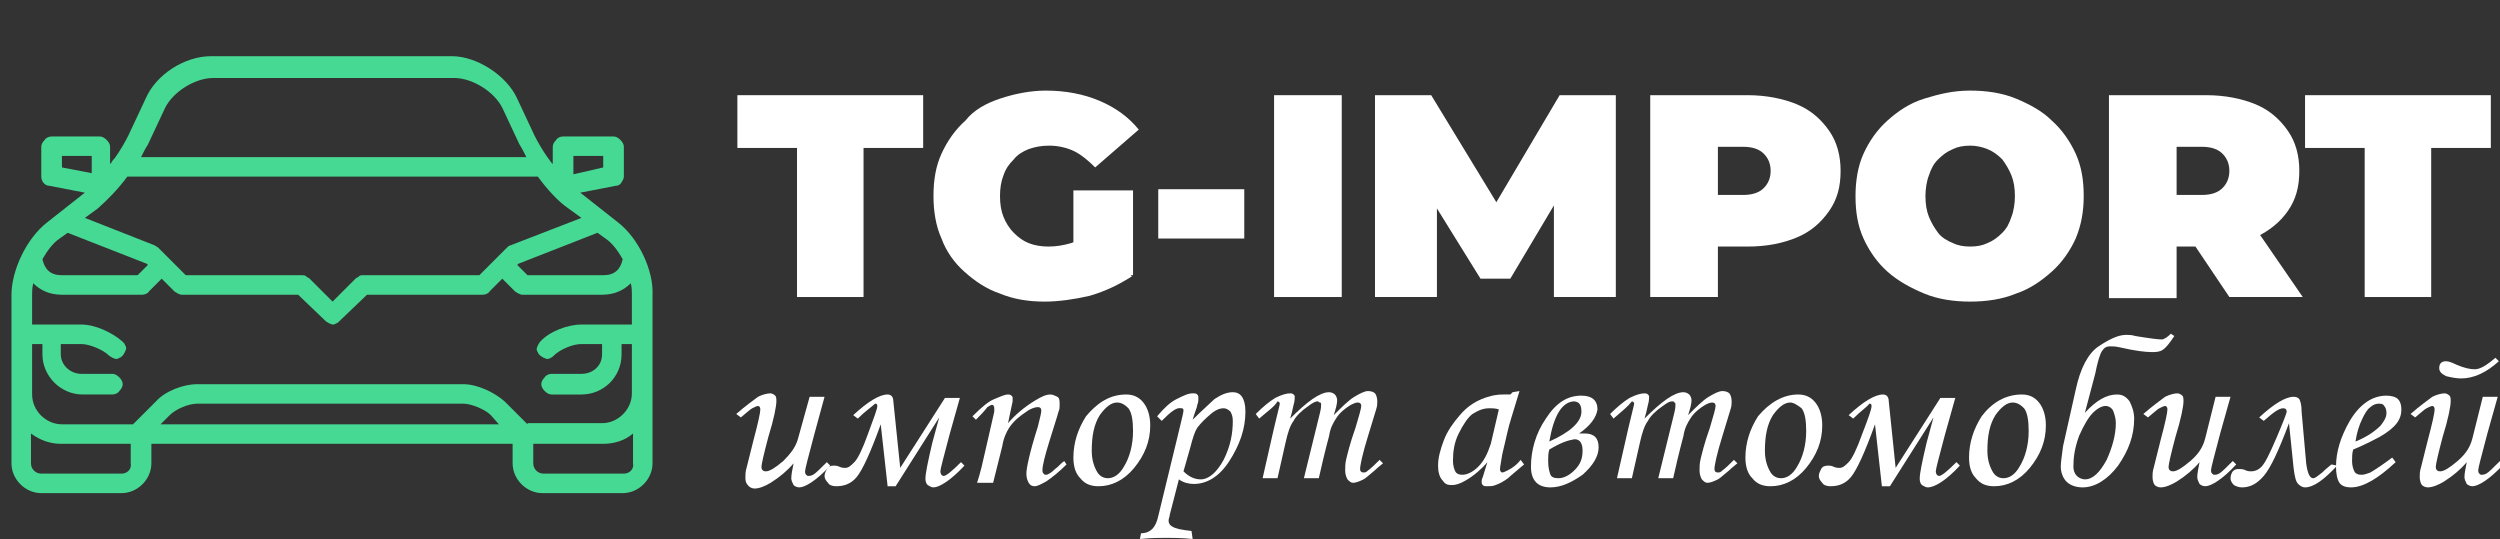 <?xml version="1.0" encoding="utf-8"?>
<!-- Generator: Adobe Illustrator 27.5.0, SVG Export Plug-In . SVG Version: 6.00 Build 0)  -->
<svg version="1.1" id="Layer_1" xmlns="http://www.w3.org/2000/svg" xmlns:xlink="http://www.w3.org/1999/xlink" x="0px" y="0px"
	 viewBox="0 0 218 47" style="enable-background:new 0 0 218 47;" xml:space="preserve">
<rect x="0" y="0" width="218" height="47" fill="#333333" stroke="none"/>
<style type="text/css">
	.st0{fill:#46D993;}
	.st1{fill:#FFFFFF;}
</style>
<path class="st0" d="M53.9,19.4l-3.3-2.6l0,0l3.1-0.6c0.2,0,0.4-0.1,0.5-0.3c0.1-0.2,0.2-0.3,0.2-0.5v-2.6c0-0.2-0.1-0.4-0.3-0.6
	c-0.2-0.2-0.4-0.3-0.6-0.3h-4.4c-0.2,0-0.5,0.1-0.6,0.3c-0.2,0.2-0.3,0.4-0.3,0.6v1.5l-0.1-0.1c-0.1-0.1-0.2-0.3-0.3-0.4
	c-0.5-0.7-0.9-1.4-1.2-2l-1.5-3.2c-0.9-2-3.5-3.7-5.7-3.7h-21c-2.3,0-4.8,1.6-5.7,3.7l-1.5,3.2c-0.3,0.6-0.7,1.3-1.2,2
	c-0.1,0.1-0.2,0.2-0.3,0.4l-0.1,0.1v-1.5c0-0.2-0.1-0.4-0.3-0.6c-0.2-0.2-0.4-0.3-0.6-0.3H4.5c-0.2,0-0.5,0.1-0.6,0.3
	c-0.2,0.2-0.3,0.4-0.3,0.6v2.6c0,0.4,0.3,0.8,0.7,0.8l3.1,0.6l0,0l-3.3,2.6C2.3,20.8,1,23.6,1,25.7v14.7C1,41.8,2.2,43,3.6,43h7
	c1.4,0,2.6-1.2,2.6-2.6v-1.7h31.5v1.7c0,1.4,1.2,2.6,2.6,2.6h7c1.4,0,2.6-1.2,2.6-2.6V25.7C57,23.6,55.7,20.8,53.9,19.4z M46,37
	l-2-2c-0.9-0.8-2.4-1.5-3.6-1.5H17.2c-1.2,0-2.8,0.6-3.6,1.5l-2,2H5.4c-1.4,0-2.6-1.2-2.6-2.6V30h0.9v0.9c0,1.9,1.6,3.5,3.5,3.5h2.6
	c0.2,0,0.5-0.1,0.6-0.3c0.2-0.2,0.3-0.4,0.3-0.6s-0.1-0.4-0.3-0.6c-0.2-0.2-0.4-0.3-0.6-0.3H7.1c-1,0-1.8-0.8-1.8-1.7V30h1.8
	c0.7,0,1.9,0.5,2.4,1c0.1,0.1,0.2,0.1,0.3,0.2c0.1,0,0.2,0.1,0.3,0.1c0.1,0,0.2,0,0.3-0.1c0.1,0,0.2-0.1,0.3-0.2
	c0.1-0.1,0.1-0.2,0.2-0.3c0-0.1,0.1-0.2,0.1-0.3s0-0.2-0.1-0.3c0-0.1-0.1-0.2-0.2-0.3c-0.9-0.8-2.4-1.5-3.6-1.5H2.8v-2.6
	c0-0.3,0-0.6,0.1-1c0.6,0.6,1.4,1,2.5,1h7c0.2,0,0.5-0.1,0.6-0.3l1.1-1.1l1.1,1.1c0.1,0.1,0.2,0.1,0.3,0.2c0.1,0,0.2,0.1,0.3,0.1H26
	l2.4,2.3c0.1,0.1,0.2,0.1,0.3,0.2c0.1,0,0.2,0.1,0.3,0.1s0.2,0,0.3-0.1c0.1,0,0.2-0.1,0.3-0.2l2.4-2.3h10.1c0.2,0,0.5-0.1,0.6-0.3
	l1.1-1.1l1.1,1.1c0.1,0.1,0.2,0.1,0.3,0.2c0.1,0,0.2,0.1,0.3,0.1h7c1.1,0,1.9-0.4,2.5-1c0.1,0.3,0.1,0.7,0.1,1v2.6h-4.4
	c-1.2,0-2.8,0.6-3.6,1.5c-0.1,0.1-0.1,0.2-0.2,0.3c0,0.1-0.1,0.2-0.1,0.3s0,0.2,0.1,0.3c0,0.1,0.1,0.2,0.2,0.3
	c0.1,0.1,0.2,0.1,0.3,0.2c0.1,0,0.2,0.1,0.3,0.1c0.1,0,0.2,0,0.3-0.1c0.1,0,0.2-0.1,0.3-0.2c0.5-0.5,1.6-1,2.4-1h1.8v0.9
	c0,1-0.8,1.7-1.8,1.7h-2.6c-0.2,0-0.5,0.1-0.6,0.3c-0.2,0.2-0.3,0.4-0.3,0.6s0.1,0.4,0.3,0.6c0.2,0.2,0.4,0.3,0.6,0.3h2.6
	c1.9,0,3.5-1.5,3.5-3.5V30h0.9v4.3c0,1.4-1.2,2.6-2.6,2.6H46z M43.5,37H14l0.8-0.8c0.5-0.5,1.6-1,2.4-1h23.2c0.7,0,1.9,0.5,2.4,1
	L43.5,37z M11.1,15.4h35.8c0.8,1.1,1.8,2.2,2.7,2.8l1.1,0.8l-6.2,2.4l0,0c-0.1,0-0.2,0.1-0.3,0.2l-0.9,0.9L41.8,24H31.6
	c-0.1,0-0.2,0-0.3,0.1s-0.2,0.1-0.3,0.2l-2,2l-2-2c-0.1-0.1-0.2-0.1-0.3-0.2S26.5,24,26.4,24H16.2l-1.5-1.5l-0.9-0.9
	c-0.1-0.1-0.2-0.1-0.3-0.2l0,0L7.4,19l1.1-0.8C9.3,17.5,10.3,16.5,11.1,15.4z M54.3,22.6c-0.2,0.9-0.7,1.4-1.7,1.4H46l-0.9-0.9
	l0.1-0.1l6.9-2.7l0.7,0.5C53.4,21.2,53.9,21.9,54.3,22.6z M50,13.6h2.6v1L50,15.2V13.6z M12.9,12.6l1.5-3.2c0.7-1.4,2.6-2.6,4.2-2.6
	h21c1.6,0,3.5,1.2,4.2,2.6l1.5,3.2c0.2,0.3,0.4,0.7,0.6,1.1H12.3C12.5,13.3,12.7,12.9,12.9,12.6z M5.4,13.6H8v1.5l-2.6-0.5V13.6z
	 M5.2,20.8l0.7-0.5l6.9,2.7l0.1,0.1L12,24H5.4c-1,0-1.5-0.5-1.7-1.4C4.1,21.9,4.6,21.2,5.2,20.8z M10.6,41.3h-7
	c-0.5,0-0.9-0.4-0.9-0.9v-2.6c0.8,0.6,1.7,0.9,2.6,0.9h6.1v1.7C11.5,40.9,11.1,41.3,10.6,41.3z M54.4,41.3h-7
	c-0.5,0-0.9-0.4-0.9-0.9v-1.7h6.1c1,0,1.9-0.3,2.6-0.9v2.6C55.3,40.9,54.9,41.3,54.4,41.3z"/>
<g>
	<path class="st1" d="M69.5,25.9v-13h-5.2V8.3h16.2v4.6h-5.2v13H69.5z"/>
	<path class="st1" d="M91.1,26.3c-1.4,0-2.7-0.2-3.9-0.7c-1.2-0.4-2.2-1.1-3.1-1.9c-0.9-0.8-1.6-1.8-2-2.9c-0.5-1.1-0.7-2.4-0.7-3.7
		c0-1.4,0.2-2.6,0.7-3.7c0.5-1.1,1.2-2.1,2.1-2.9C84.9,9.6,86,9,87.2,8.6c1.2-0.4,2.6-0.7,4-0.7c1.7,0,3.3,0.3,4.7,0.9
		c1.4,0.6,2.5,1.4,3.4,2.5l-3.8,3.3c-0.6-0.6-1.2-1.1-1.8-1.4c-0.6-0.3-1.4-0.5-2.2-0.5c-0.7,0-1.2,0.1-1.8,0.3
		c-0.5,0.2-1,0.5-1.3,0.9c-0.4,0.4-0.7,0.8-0.9,1.4c-0.2,0.5-0.3,1.1-0.3,1.8c0,0.7,0.1,1.3,0.3,1.8c0.2,0.5,0.5,1,0.9,1.4
		c0.4,0.4,0.8,0.7,1.3,0.9c0.5,0.2,1.1,0.3,1.7,0.3c0.7,0,1.3-0.1,2-0.3c0.6-0.2,1.3-0.6,2-1.2l3.3,4.1c-1.1,0.7-2.3,1.3-3.7,1.7
		C93.7,26.1,92.3,26.3,91.1,26.3z M93.6,23.3v-6.7h5.2v7.4L93.6,23.3z"/>
	<path class="st1" d="M101,20.8v-4.3h7.5v4.3H101z"/>
	<path class="st1" d="M111.1,25.9V8.3h5.9v17.6H111.1z"/>
	<path class="st1" d="M119.9,25.9V8.3h4.9l7,11.5h-2.6l6.8-11.5h4.9l0,17.6h-5.4l0-9.5h0.9l-4.7,7.9h-2.6l-4.9-7.9h1.1v9.5H119.9z"
		/>
	<path class="st1" d="M143.9,25.9V8.3h8.5c1.6,0,3.1,0.3,4.3,0.8c1.2,0.5,2.1,1.3,2.8,2.3c0.7,1,1,2.2,1,3.5c0,1.4-0.3,2.5-1,3.5
		c-0.7,1-1.6,1.8-2.8,2.3c-1.2,0.5-2.6,0.8-4.3,0.8h-5.2l2.6-2.5v6.9H143.9z M149.8,19.7l-2.6-2.7h4.8c0.8,0,1.4-0.2,1.8-0.6
		c0.4-0.4,0.6-0.9,0.6-1.5s-0.2-1.1-0.6-1.5c-0.4-0.4-1-0.6-1.8-0.6h-4.8l2.6-2.7V19.7z"/>
	<path class="st1" d="M171.8,26.3c-1.4,0-2.8-0.2-4-0.7c-1.2-0.5-2.3-1.1-3.2-1.9c-0.9-0.8-1.6-1.8-2.1-2.9
		c-0.5-1.1-0.7-2.3-0.7-3.7c0-1.3,0.2-2.6,0.7-3.7c0.5-1.1,1.2-2.1,2.1-2.9c0.9-0.8,1.9-1.5,3.2-1.9s2.5-0.7,4-0.7
		c1.4,0,2.8,0.2,4,0.7s2.3,1.1,3.1,1.9c0.9,0.8,1.6,1.8,2.1,2.9c0.5,1.1,0.7,2.3,0.7,3.7c0,1.3-0.2,2.5-0.7,3.7
		c-0.5,1.1-1.2,2.1-2.1,2.9c-0.9,0.8-1.9,1.5-3.1,1.9C174.6,26.1,173.2,26.3,171.8,26.3z M171.8,21.5c0.6,0,1.1-0.1,1.5-0.3
		c0.5-0.2,0.9-0.5,1.3-0.9s0.6-0.8,0.8-1.4c0.2-0.5,0.3-1.2,0.3-1.8c0-0.7-0.1-1.3-0.3-1.8c-0.2-0.5-0.5-1-0.8-1.4
		c-0.4-0.4-0.8-0.7-1.3-0.9c-0.5-0.2-1-0.3-1.5-0.3c-0.6,0-1.1,0.1-1.5,0.3c-0.5,0.2-0.9,0.5-1.3,0.9c-0.4,0.4-0.6,0.8-0.8,1.4
		c-0.2,0.5-0.3,1.2-0.3,1.8c0,0.7,0.1,1.3,0.3,1.8c0.2,0.5,0.5,1,0.8,1.4s0.8,0.7,1.3,0.9C170.7,21.4,171.2,21.5,171.8,21.5z"/>
	<path class="st1" d="M183.9,25.9V8.3h8.5c1.6,0,3.1,0.3,4.3,0.8c1.2,0.5,2.1,1.3,2.8,2.3c0.7,1,1,2.2,1,3.5c0,1.4-0.3,2.5-1,3.5
		c-0.7,1-1.6,1.7-2.8,2.3c-1.2,0.5-2.6,0.8-4.3,0.8h-5.2l2.6-2.4v6.9H183.9z M189.8,19.7l-2.6-2.7h4.8c0.8,0,1.4-0.2,1.8-0.6
		c0.4-0.4,0.6-0.9,0.6-1.5s-0.2-1.1-0.6-1.5c-0.4-0.4-1-0.6-1.8-0.6h-4.8l2.6-2.7V19.7z M194.4,25.9l-4.3-6.4h6.3l4.4,6.4H194.4z"/>
	<path class="st1" d="M206.2,25.9v-13H201V8.3h16.2v4.6h-5.2v13H206.2z"/>
</g>
<g>
	<path class="st1" d="M70.6,34.6h1.3L71,37.9c-0.5,1.9-0.8,3-0.8,3.2c0,0.1,0,0.2,0.1,0.3s0.1,0.1,0.2,0.1c0.1,0,0.2,0,0.4-0.1
		c0.2-0.1,0.6-0.5,1.2-1.1l0.3,0.3c-1.2,1.3-2.2,1.9-2.7,1.9c-0.2,0-0.4-0.1-0.5-0.2c-0.1-0.2-0.2-0.4-0.2-0.6
		c0-0.3,0.1-0.8,0.2-1.3c-0.5,0.6-1.2,1.2-2,1.7c-0.5,0.3-1,0.5-1.4,0.5c-0.2,0-0.4-0.1-0.5-0.2C65,42.1,65,41.9,65,41.6
		c0-0.2,0-0.5,0.1-0.8c0.1-0.4,0.3-1.2,0.6-2.4c0.4-1.5,0.6-2.4,0.6-2.7c0-0.2-0.1-0.3-0.2-0.3c-0.1,0-0.3,0.1-0.5,0.2
		c-0.2,0.1-0.5,0.4-1,0.8l-0.4-0.3c0.8-0.7,1.5-1.2,1.9-1.5c0.4-0.2,0.8-0.3,1.1-0.3c0.1,0,0.3,0.1,0.4,0.2s0.1,0.3,0.1,0.5
		c0,0.4-0.2,1.5-0.7,3.1c-0.4,1.5-0.6,2.4-0.6,2.6c0,0.1,0,0.2,0.1,0.3s0.2,0.1,0.3,0.1c0.3,0,0.8-0.3,1.5-0.9
		c0.6-0.6,1.1-1.2,1.3-2L70.6,34.6z"/>
	<path class="st1" d="M74.8,36.5l-0.4-0.3c1.3-1.2,2.3-1.8,3-1.8c0.3,0,0.5,0.2,0.5,0.6l0.6,5.8l3.9-6.1h1.3l-0.9,3.2
		c-0.5,1.9-0.8,3-0.8,3.2c0,0.2,0.1,0.4,0.3,0.4c0.2,0,0.7-0.4,1.5-1.2l0.3,0.3c-1.2,1.3-2.2,1.9-2.7,1.9c-0.2,0-0.3-0.1-0.5-0.2
		c-0.2-0.2-0.2-0.4-0.2-0.6c0-0.4,0.2-1.4,0.6-3.1l0.6-2.2l-3.8,6h-0.7l-0.6-5.4c-0.9,2.5-1.6,4-2.1,4.6s-1.1,0.8-1.8,0.8
		c-0.3,0-0.6-0.1-0.7-0.3c-0.2-0.2-0.3-0.4-0.3-0.6c0-0.2,0.1-0.4,0.2-0.6c0.1-0.2,0.3-0.3,0.6-0.3c0.1,0,0.3,0,0.5,0.1
		c0.2,0.1,0.4,0.1,0.5,0.1c0.3,0,0.5-0.2,0.8-0.5c0.3-0.3,0.7-1.1,1.2-2.5s0.8-2.1,0.8-2.4c0-0.2-0.1-0.2-0.2-0.2
		C76,35.5,75.5,35.8,74.8,36.5z"/>
	<path class="st1" d="M85.1,36.6l-0.3-0.3c0.8-0.8,1.4-1.3,1.9-1.5c0.5-0.2,0.9-0.4,1.2-0.4c0.1,0,0.2,0,0.3,0.1
		c0.1,0.1,0.1,0.1,0.1,0.2c0,0.1,0,0.2,0,0.3l-0.4,1.9c0.6-0.7,1.4-1.4,2.4-2c0.5-0.3,0.9-0.5,1.3-0.5c0.2,0,0.4,0.1,0.6,0.2
		s0.2,0.4,0.2,0.7c0,0.2,0,0.4-0.1,0.6c-0.1,0.4-0.4,1.3-0.8,2.6c-0.4,1.3-0.6,2.1-0.6,2.5c0,0.1,0,0.2,0.1,0.3s0.1,0.1,0.2,0.1
		c0.2,0,0.5-0.2,0.8-0.5c0.3-0.2,0.5-0.5,0.8-0.7l0.2,0.3c-0.6,0.6-1.2,1.1-1.8,1.5c-0.4,0.2-0.7,0.4-1,0.4c-0.2,0-0.4-0.1-0.5-0.3
		s-0.2-0.4-0.2-0.8c0-0.5,0.3-1.9,1-4.1c0.2-0.8,0.3-1.2,0.3-1.4c0-0.2-0.1-0.3-0.3-0.3c-0.2,0-0.6,0.1-1,0.4
		c-0.6,0.4-1.1,0.8-1.5,1.4c-0.2,0.3-0.5,0.9-0.6,1.6l-0.8,3.2h-1.4c0.3-0.9,0.5-1.8,0.7-2.7l0.8-3.5c0-0.1,0-0.2,0-0.3
		c0-0.2-0.1-0.3-0.2-0.3c-0.1,0-0.2,0.1-0.4,0.2C85.8,35.9,85.5,36.2,85.1,36.6z"/>
	<path class="st1" d="M98.2,34.4c0.6,0,1.1,0.2,1.5,0.7c0.4,0.5,0.6,1.2,0.6,2c0,1.4-0.5,2.6-1.4,3.7s-2,1.6-3.1,1.6
		c-0.7,0-1.2-0.2-1.6-0.7c-0.4-0.4-0.6-1-0.6-1.8c0-1.3,0.4-2.5,1.1-3.6C95.7,35.1,96.8,34.4,98.2,34.4z M97.4,35.1
		c-0.5,0-1,0.4-1.5,1.1c-0.5,0.8-0.7,1.8-0.7,3.1c0,0.8,0.2,1.4,0.5,1.9c0.2,0.3,0.5,0.5,0.9,0.5c0.5,0,1-0.3,1.4-1
		c0.5-0.8,0.8-1.9,0.8-3.1c0-0.9-0.1-1.6-0.4-2C98.1,35.3,97.8,35.1,97.4,35.1z"/>
	<path class="st1" d="M101.3,36.7l-0.4-0.4c0.6-0.7,1.1-1.2,1.7-1.5s1-0.5,1.4-0.5c0.2,0,0.3,0,0.4,0.1c0.1,0.1,0.1,0.2,0.1,0.3
		c0,0.2,0,0.4-0.1,0.6c0,0.2-0.2,0.6-0.4,1.3c0.9-0.9,1.6-1.5,1.9-1.8c0.6-0.4,1.1-0.6,1.6-0.6c0.3,0,0.6,0.1,0.8,0.4
		c0.2,0.3,0.3,0.7,0.3,1.3c0,1.5-0.5,2.9-1.4,4.3s-2,2-3.1,2c-0.4,0-0.9-0.1-1.3-0.4l-0.8,3.1c0,0.2-0.1,0.3-0.1,0.5
		c0,0.2,0.1,0.4,0.3,0.5c0.3,0.2,0.8,0.3,1.7,0.4L104,47c-1-0.1-1.8-0.1-2.3-0.1c-0.6,0-1.3,0-2.3,0.1l0.1-0.5c0.5,0,0.8-0.2,1-0.4
		c0.2-0.2,0.4-0.6,0.5-1.1l1.7-7c0.3-1.3,0.5-2,0.5-2.2c0-0.2-0.1-0.2-0.2-0.2C102.6,35.5,102.1,35.9,101.3,36.7z M103.2,41.1
		c0.5,0.5,1,0.7,1.5,0.7c0.7,0,1.4-0.6,2-1.7c0.6-1.2,0.8-2.3,0.8-3.4c0-0.4-0.1-0.6-0.2-0.8c-0.2-0.2-0.4-0.3-0.6-0.3
		c-0.3,0-0.6,0.1-1,0.4c-0.6,0.5-1,0.9-1.3,1.3c-0.2,0.3-0.4,0.9-0.6,1.7L103.2,41.1z"/>
	<path class="st1" d="M109.8,36.5l-0.3-0.4c0.6-0.6,1.2-1.1,1.7-1.4c0.6-0.3,1-0.4,1.3-0.4c0.1,0,0.2,0,0.3,0.1
		c0.1,0.1,0.1,0.1,0.1,0.2c0,0.1,0,0.4-0.1,0.7c-0.1,0.5-0.2,0.9-0.3,1.2c1.5-1.5,2.6-2.3,3.4-2.3c0.2,0,0.4,0.1,0.5,0.2
		c0.1,0.1,0.2,0.3,0.2,0.5c0,0.3-0.1,0.7-0.3,1.3c0.7-0.7,1.3-1.3,1.8-1.6c0.5-0.3,0.9-0.5,1.2-0.5c0.3,0,0.5,0.1,0.6,0.2
		s0.2,0.4,0.2,0.7c0,0.2,0,0.4-0.1,0.7c-0.1,0.3-0.3,1-0.7,2.3c-0.5,1.6-0.7,2.6-0.7,2.9c0,0.2,0.1,0.3,0.3,0.3c0.1,0,0.2,0,0.3-0.1
		c0.4-0.3,0.7-0.6,1.1-1l0.3,0.3c-0.1,0.1-0.4,0.3-0.7,0.6c-0.5,0.4-0.8,0.7-1,0.8c-0.4,0.2-0.7,0.3-0.9,0.3c-0.2,0-0.3-0.1-0.5-0.3
		c-0.1-0.2-0.2-0.4-0.2-0.8c0-0.3,0-0.6,0.1-1c0.1-0.4,0.3-1.3,0.8-2.7c0.3-1,0.5-1.7,0.5-1.9c0-0.2-0.1-0.3-0.3-0.3
		c-0.2,0-0.4,0.1-0.6,0.2c-0.5,0.3-1,0.7-1.3,1.2c-0.2,0.3-0.5,0.8-0.6,1.5c-0.4,1.5-0.7,2.8-0.9,3.7h-1.3l1.4-5.7
		c0.1-0.4,0.1-0.6,0.1-0.7c0-0.1,0-0.2-0.1-0.2s-0.1-0.1-0.2-0.1c-0.2,0-0.4,0.1-0.8,0.4c-0.6,0.4-1.1,0.9-1.3,1.3
		c-0.3,0.4-0.5,1-0.7,1.9l-0.7,3.1h-1.3l1-4.4c0.3-1.3,0.5-2,0.5-2.1c0-0.1-0.1-0.2-0.2-0.2C111.1,35.5,110.6,35.8,109.8,36.5z"/>
	<path class="st1" d="M131.9,34.2l0.6-0.1l-0.7,2.3c-0.3,0.9-0.5,2-0.8,3.2c-0.1,0.7-0.2,1.1-0.2,1.3c0,0.2,0.1,0.3,0.2,0.3
		c0.1,0,0.3-0.1,0.5-0.2c0.4-0.2,0.8-0.5,1.1-0.9l0.3,0.4c-0.7,0.6-1.2,1-1.4,1.2c-0.4,0.3-0.8,0.5-1.1,0.6
		c-0.2,0.1-0.5,0.1-0.7,0.1c-0.2,0-0.3,0-0.4-0.1s-0.1-0.2-0.1-0.3c0-0.1,0-0.2,0.1-0.4l0.4-1.3c-0.5,0.6-1.2,1.2-1.9,1.6
		c-0.5,0.3-0.9,0.4-1.2,0.4c-0.4,0-0.6-0.1-0.8-0.4c-0.3-0.3-0.4-0.8-0.4-1.3c0-0.7,0.2-1.4,0.5-2.2c0.3-0.8,0.8-1.5,1.4-2.2
		c0.6-0.7,1.2-1.1,1.9-1.4c0.5-0.2,1.1-0.4,1.9-0.4c0.2,0,0.4,0,0.6,0L131.9,34.2z M130.7,35.7c-0.3-0.1-0.6-0.1-0.8-0.1
		c-0.6,0-1,0.2-1.5,0.5c-0.4,0.3-0.8,0.9-1.2,1.7c-0.4,0.8-0.5,1.6-0.5,2.4c0,0.4,0.1,0.7,0.2,0.9c0.1,0.2,0.3,0.3,0.6,0.3
		c0.4,0,0.9-0.2,1.4-0.7c0.5-0.5,0.8-1.1,1.1-2L130.7,35.7z"/>
	<path class="st1" d="M137.7,37.8l0.5,0c0.8,0,1.2,0.4,1.2,1.2c0,0.8-0.5,1.6-1.4,2.4c-1,0.7-1.9,1.1-2.8,1.1
		c-1.1,0-1.7-0.6-1.7-1.8c0-1.4,0.4-2.9,1.3-4.2c0.9-1.4,1.9-2,3.1-2c0.9,0,1.4,0.4,1.4,1.2C139.2,36.4,138.7,37.1,137.7,37.8z
		 M135.1,39.2c-0.1,0.3-0.1,0.7-0.1,1c0,0.6,0.1,0.9,0.2,1.2c0.1,0.2,0.3,0.3,0.7,0.3c0.4,0,0.9-0.2,1.4-0.7s0.7-1,0.7-1.7
		c0-0.6-0.2-1-0.7-1C136.7,38.4,136.1,38.6,135.1,39.2z M135.1,38.5c1.8-0.8,2.8-1.7,2.8-2.6c0-0.6-0.2-0.9-0.7-0.9
		C136.2,35.1,135.5,36.2,135.1,38.5z"/>
	<path class="st1" d="M140.7,36.5l-0.3-0.4c0.6-0.6,1.2-1.1,1.7-1.4c0.6-0.3,1-0.4,1.3-0.4c0.1,0,0.2,0,0.3,0.1
		c0.1,0.1,0.1,0.1,0.1,0.2c0,0.1,0,0.4-0.1,0.7c-0.1,0.5-0.2,0.9-0.3,1.2c1.5-1.5,2.6-2.3,3.4-2.3c0.2,0,0.4,0.1,0.5,0.2
		c0.1,0.1,0.2,0.3,0.2,0.5c0,0.3-0.1,0.7-0.3,1.3c0.7-0.7,1.3-1.3,1.8-1.6c0.5-0.3,0.9-0.5,1.2-0.5c0.3,0,0.5,0.1,0.6,0.2
		c0.1,0.1,0.2,0.4,0.2,0.7c0,0.2,0,0.4-0.1,0.7c-0.1,0.3-0.3,1-0.7,2.3c-0.5,1.6-0.7,2.6-0.7,2.9c0,0.2,0.1,0.3,0.3,0.3
		c0.1,0,0.2,0,0.3-0.1c0.4-0.3,0.7-0.6,1.1-1l0.3,0.3c-0.1,0.1-0.4,0.3-0.7,0.6c-0.5,0.4-0.8,0.7-1,0.8c-0.4,0.2-0.7,0.3-0.9,0.3
		c-0.2,0-0.3-0.1-0.5-0.3c-0.1-0.2-0.2-0.4-0.2-0.8c0-0.3,0-0.6,0.1-1c0.1-0.4,0.3-1.3,0.8-2.7c0.3-1,0.5-1.7,0.5-1.9
		c0-0.2-0.1-0.3-0.3-0.3c-0.2,0-0.4,0.1-0.6,0.2c-0.5,0.3-1,0.7-1.3,1.2c-0.2,0.3-0.5,0.8-0.6,1.5c-0.4,1.5-0.7,2.8-0.9,3.7h-1.3
		l1.4-5.7c0.1-0.4,0.1-0.6,0.1-0.7c0-0.1,0-0.2-0.1-0.2c0-0.1-0.1-0.1-0.2-0.1c-0.2,0-0.4,0.1-0.8,0.4c-0.6,0.4-1.1,0.9-1.3,1.3
		c-0.3,0.4-0.5,1-0.7,1.9l-0.7,3.1h-1.3l1-4.4c0.3-1.3,0.5-2,0.5-2.1c0-0.1-0.1-0.2-0.2-0.2C141.9,35.5,141.5,35.8,140.7,36.5z"/>
	<path class="st1" d="M156.8,34.4c0.6,0,1.1,0.2,1.5,0.7c0.4,0.5,0.6,1.2,0.6,2c0,1.4-0.5,2.6-1.4,3.7s-2,1.6-3.1,1.6
		c-0.7,0-1.2-0.2-1.6-0.7c-0.4-0.4-0.6-1-0.6-1.8c0-1.3,0.4-2.5,1.1-3.6C154.3,35.1,155.5,34.4,156.8,34.4z M156.1,35.1
		c-0.5,0-1,0.4-1.5,1.1c-0.5,0.8-0.7,1.8-0.7,3.1c0,0.8,0.2,1.4,0.5,1.9c0.2,0.3,0.5,0.5,0.9,0.5c0.5,0,1-0.3,1.4-1
		c0.5-0.8,0.8-1.9,0.8-3.1c0-0.9-0.1-1.6-0.4-2C156.7,35.3,156.4,35.1,156.1,35.1z"/>
	<path class="st1" d="M161.6,36.5l-0.4-0.3c1.3-1.2,2.3-1.8,3-1.8c0.3,0,0.5,0.2,0.5,0.6l0.6,5.8l3.9-6.1h1.3l-0.9,3.2
		c-0.5,1.9-0.8,3-0.8,3.2c0,0.2,0.1,0.4,0.3,0.4c0.2,0,0.7-0.4,1.5-1.2l0.3,0.3c-1.2,1.3-2.2,1.9-2.8,1.9c-0.2,0-0.3-0.1-0.5-0.2
		c-0.2-0.2-0.2-0.4-0.2-0.6c0-0.4,0.2-1.4,0.6-3.1l0.6-2.2l-3.8,6h-0.7l-0.6-5.4c-0.9,2.5-1.6,4-2.1,4.6s-1.1,0.8-1.8,0.8
		c-0.3,0-0.6-0.1-0.7-0.3c-0.2-0.2-0.3-0.4-0.3-0.6c0-0.2,0.1-0.4,0.2-0.6c0.1-0.2,0.3-0.3,0.6-0.3c0.1,0,0.3,0,0.5,0.1
		c0.2,0.1,0.4,0.1,0.5,0.1c0.3,0,0.5-0.2,0.8-0.5c0.3-0.3,0.7-1.1,1.2-2.5c0.5-1.3,0.8-2.1,0.8-2.4c0-0.2-0.1-0.2-0.2-0.2
		C162.8,35.5,162.3,35.8,161.6,36.5z"/>
	<path class="st1" d="M176.3,34.4c0.6,0,1.1,0.2,1.5,0.7c0.4,0.5,0.6,1.2,0.6,2c0,1.4-0.5,2.6-1.4,3.7s-2,1.6-3.1,1.6
		c-0.7,0-1.2-0.2-1.6-0.7c-0.4-0.4-0.6-1-0.6-1.8c0-1.3,0.4-2.5,1.1-3.6C173.7,35.1,174.9,34.4,176.3,34.4z M175.5,35.1
		c-0.5,0-1,0.4-1.5,1.1c-0.5,0.8-0.7,1.8-0.7,3.1c0,0.8,0.2,1.4,0.5,1.9c0.2,0.3,0.5,0.5,0.9,0.5c0.5,0,1-0.3,1.4-1
		c0.5-0.8,0.8-1.9,0.8-3.1c0-0.9-0.1-1.6-0.4-2C176.2,35.3,175.9,35.1,175.5,35.1z"/>
	<path class="st1" d="M181.8,36c1-1.1,1.9-1.6,2.8-1.6c0.5,0,0.8,0.2,1.1,0.6c0.2,0.4,0.4,0.9,0.4,1.5c0,1.5-0.5,2.8-1.4,4.1
		c-0.9,1.2-2,1.9-3.1,1.9c-0.6,0-1.1-0.2-1.4-0.5c-0.3-0.3-0.5-0.8-0.5-1.3c0-0.4,0.1-1,0.2-1.8l1.1-4.9c0.4-1.9,1.1-3.2,2-3.8
		c0.9-0.6,1.7-1,2.4-1c0.2,0,0.5,0,0.8,0.1c1.2,0.2,2,0.3,2.3,0.3c0.2,0,0.5-0.2,0.8-0.5l0.3,0.2c-0.4,0.6-0.7,1-1,1.2
		c-0.3,0.2-0.6,0.2-1,0.2c-0.5,0-1.4-0.1-2.7-0.4c-0.4-0.1-0.7-0.1-0.9-0.1c-0.3,0-0.5,0.1-0.7,0.4s-0.4,1-0.6,2L181.8,36z
		 M180.8,40.7c0,0.3,0.1,0.6,0.3,0.8c0.2,0.2,0.5,0.3,0.7,0.3c0.7,0,1.3-0.6,1.9-1.7c0.5-1.1,0.8-2.2,0.8-3.2c0-0.4-0.1-0.7-0.2-1
		c-0.1-0.3-0.4-0.5-0.7-0.5c-0.3,0-0.7,0.2-1.1,0.6c-0.4,0.4-0.8,1.1-1.2,2C180.9,39.1,180.8,39.9,180.8,40.7z"/>
	<path class="st1" d="M193.2,34.6h1.3l-0.9,3.2c-0.5,1.9-0.8,3-0.8,3.2c0,0.1,0,0.2,0.1,0.3s0.1,0.1,0.2,0.1c0.1,0,0.2,0,0.4-0.1
		c0.2-0.1,0.6-0.5,1.2-1.1l0.3,0.3c-1.2,1.3-2.2,1.9-2.7,1.9c-0.2,0-0.4-0.1-0.5-0.2c-0.1-0.2-0.2-0.4-0.2-0.6
		c0-0.3,0.1-0.8,0.2-1.3c-0.5,0.6-1.2,1.2-2,1.7c-0.5,0.3-1,0.5-1.4,0.5c-0.2,0-0.4-0.1-0.5-0.2c-0.1-0.1-0.2-0.4-0.2-0.7
		c0-0.2,0-0.5,0.1-0.8c0.1-0.4,0.3-1.2,0.6-2.4c0.4-1.5,0.6-2.4,0.6-2.7c0-0.2-0.1-0.3-0.2-0.3c-0.1,0-0.3,0.1-0.5,0.2
		c-0.2,0.1-0.5,0.4-1,0.8l-0.4-0.3c0.8-0.7,1.5-1.2,1.9-1.5c0.4-0.2,0.8-0.3,1.1-0.3c0.1,0,0.3,0.1,0.4,0.2c0.1,0.1,0.1,0.3,0.1,0.5
		c0,0.4-0.2,1.5-0.7,3.1c-0.4,1.5-0.6,2.4-0.6,2.6c0,0.1,0,0.2,0.1,0.3s0.2,0.1,0.3,0.1c0.3,0,0.8-0.3,1.5-0.9s1.1-1.2,1.3-2
		L193.2,34.6z"/>
	<path class="st1" d="M203.8,40.6c-1.2,1.3-2.1,1.9-2.8,1.9c-0.2,0-0.4-0.1-0.6-0.3c-0.2-0.2-0.3-0.6-0.4-1.4l-0.4-3.9
		c-0.9,2.4-1.6,3.9-2.2,4.6s-1.2,1-1.9,1c-0.3,0-0.5-0.1-0.7-0.2c-0.2-0.2-0.3-0.4-0.3-0.6c0-0.2,0.1-0.5,0.2-0.6
		c0.2-0.2,0.3-0.2,0.6-0.2c0.1,0,0.3,0,0.5,0.1c0.2,0.1,0.4,0.1,0.5,0.1c0.3,0,0.6-0.1,0.9-0.4s0.7-1.1,1.3-2.5
		c0.6-1.4,0.9-2.2,0.9-2.3c0-0.2-0.1-0.3-0.3-0.3c-0.4,0-0.9,0.4-1.7,1.1l-0.4-0.3c1.3-1.2,2.3-1.8,3-1.8c0.3,0,0.4,0.1,0.5,0.2
		c0.1,0.2,0.2,0.5,0.2,1.1l0.4,4.5c0.1,0.8,0.3,1.3,0.6,1.3c0.2,0,0.4-0.2,0.8-0.5c0.4-0.4,0.7-0.6,0.8-0.7L203.8,40.6z"/>
	<path class="st1" d="M208.6,39.9l0.3,0.4c-1.5,1.4-2.8,2.2-3.9,2.2c-0.4,0-0.8-0.1-1-0.4c-0.2-0.3-0.3-0.8-0.3-1.4
		c0-1.3,0.4-2.6,1.2-4c0.9-1.5,2-2.2,3.2-2.2c0.4,0,0.8,0.1,1,0.3c0.2,0.2,0.3,0.5,0.3,0.9c0,0.4-0.1,0.8-0.4,1.2
		c-0.3,0.4-0.8,0.8-1.5,1.2c-0.4,0.2-1.1,0.6-2.3,1.1c-0.1,0.3-0.1,0.7-0.1,1c0,0.4,0.1,0.7,0.2,0.9c0.1,0.2,0.3,0.3,0.6,0.3
		c0.3,0,0.5-0.1,0.8-0.2C207.2,40.9,207.8,40.5,208.6,39.9z M205.4,38.5c1-0.4,1.7-0.9,2.2-1.4c0.3-0.4,0.5-0.7,0.5-1.1
		c0-0.3-0.1-0.5-0.2-0.6c-0.1-0.2-0.3-0.2-0.5-0.2c-0.2,0-0.5,0.1-0.7,0.3c-0.3,0.2-0.5,0.6-0.7,1C205.7,37.1,205.5,37.8,205.4,38.5
		z"/>
	<path class="st1" d="M216.5,34.6h1.3l-0.9,3.2c-0.5,1.9-0.8,3-0.8,3.2c0,0.1,0,0.2,0.1,0.3s0.1,0.1,0.2,0.1c0.1,0,0.2,0,0.4-0.1
		c0.2-0.1,0.6-0.5,1.2-1.1l0.3,0.3c-1.2,1.3-2.2,1.9-2.7,1.9c-0.2,0-0.4-0.1-0.5-0.2c-0.1-0.2-0.2-0.4-0.2-0.6
		c0-0.3,0.1-0.8,0.2-1.3c-0.5,0.6-1.2,1.2-2,1.7c-0.5,0.3-1,0.5-1.4,0.5c-0.2,0-0.4-0.1-0.5-0.2c-0.1-0.1-0.2-0.4-0.2-0.7
		c0-0.2,0-0.5,0.1-0.8c0.1-0.4,0.3-1.2,0.6-2.4c0.4-1.5,0.6-2.4,0.6-2.7c0-0.2-0.1-0.3-0.2-0.3c-0.1,0-0.3,0.1-0.5,0.2
		c-0.2,0.1-0.5,0.4-1,0.8l-0.4-0.3c0.8-0.7,1.5-1.2,1.9-1.5c0.4-0.2,0.8-0.3,1.1-0.3c0.1,0,0.3,0.1,0.4,0.2c0.1,0.1,0.1,0.3,0.1,0.5
		c0,0.4-0.2,1.5-0.7,3.1c-0.4,1.5-0.6,2.4-0.6,2.6c0,0.1,0,0.2,0.1,0.3s0.2,0.1,0.3,0.1c0.3,0,0.8-0.3,1.5-0.9s1.1-1.2,1.3-2
		L216.5,34.6z M217.6,31.2l0.3,0.3c-1.1,1-2.2,1.5-3.3,1.5c-0.4,0-0.9-0.1-1.3-0.2c-0.4-0.2-0.6-0.4-0.6-0.7c0-0.4,0.2-0.6,0.6-0.6
		c0.2,0,0.5,0.1,0.9,0.3c0.7,0.3,1.2,0.4,1.6,0.4C216.3,32.2,216.9,31.8,217.6,31.2z"/>
</g>
</svg>
